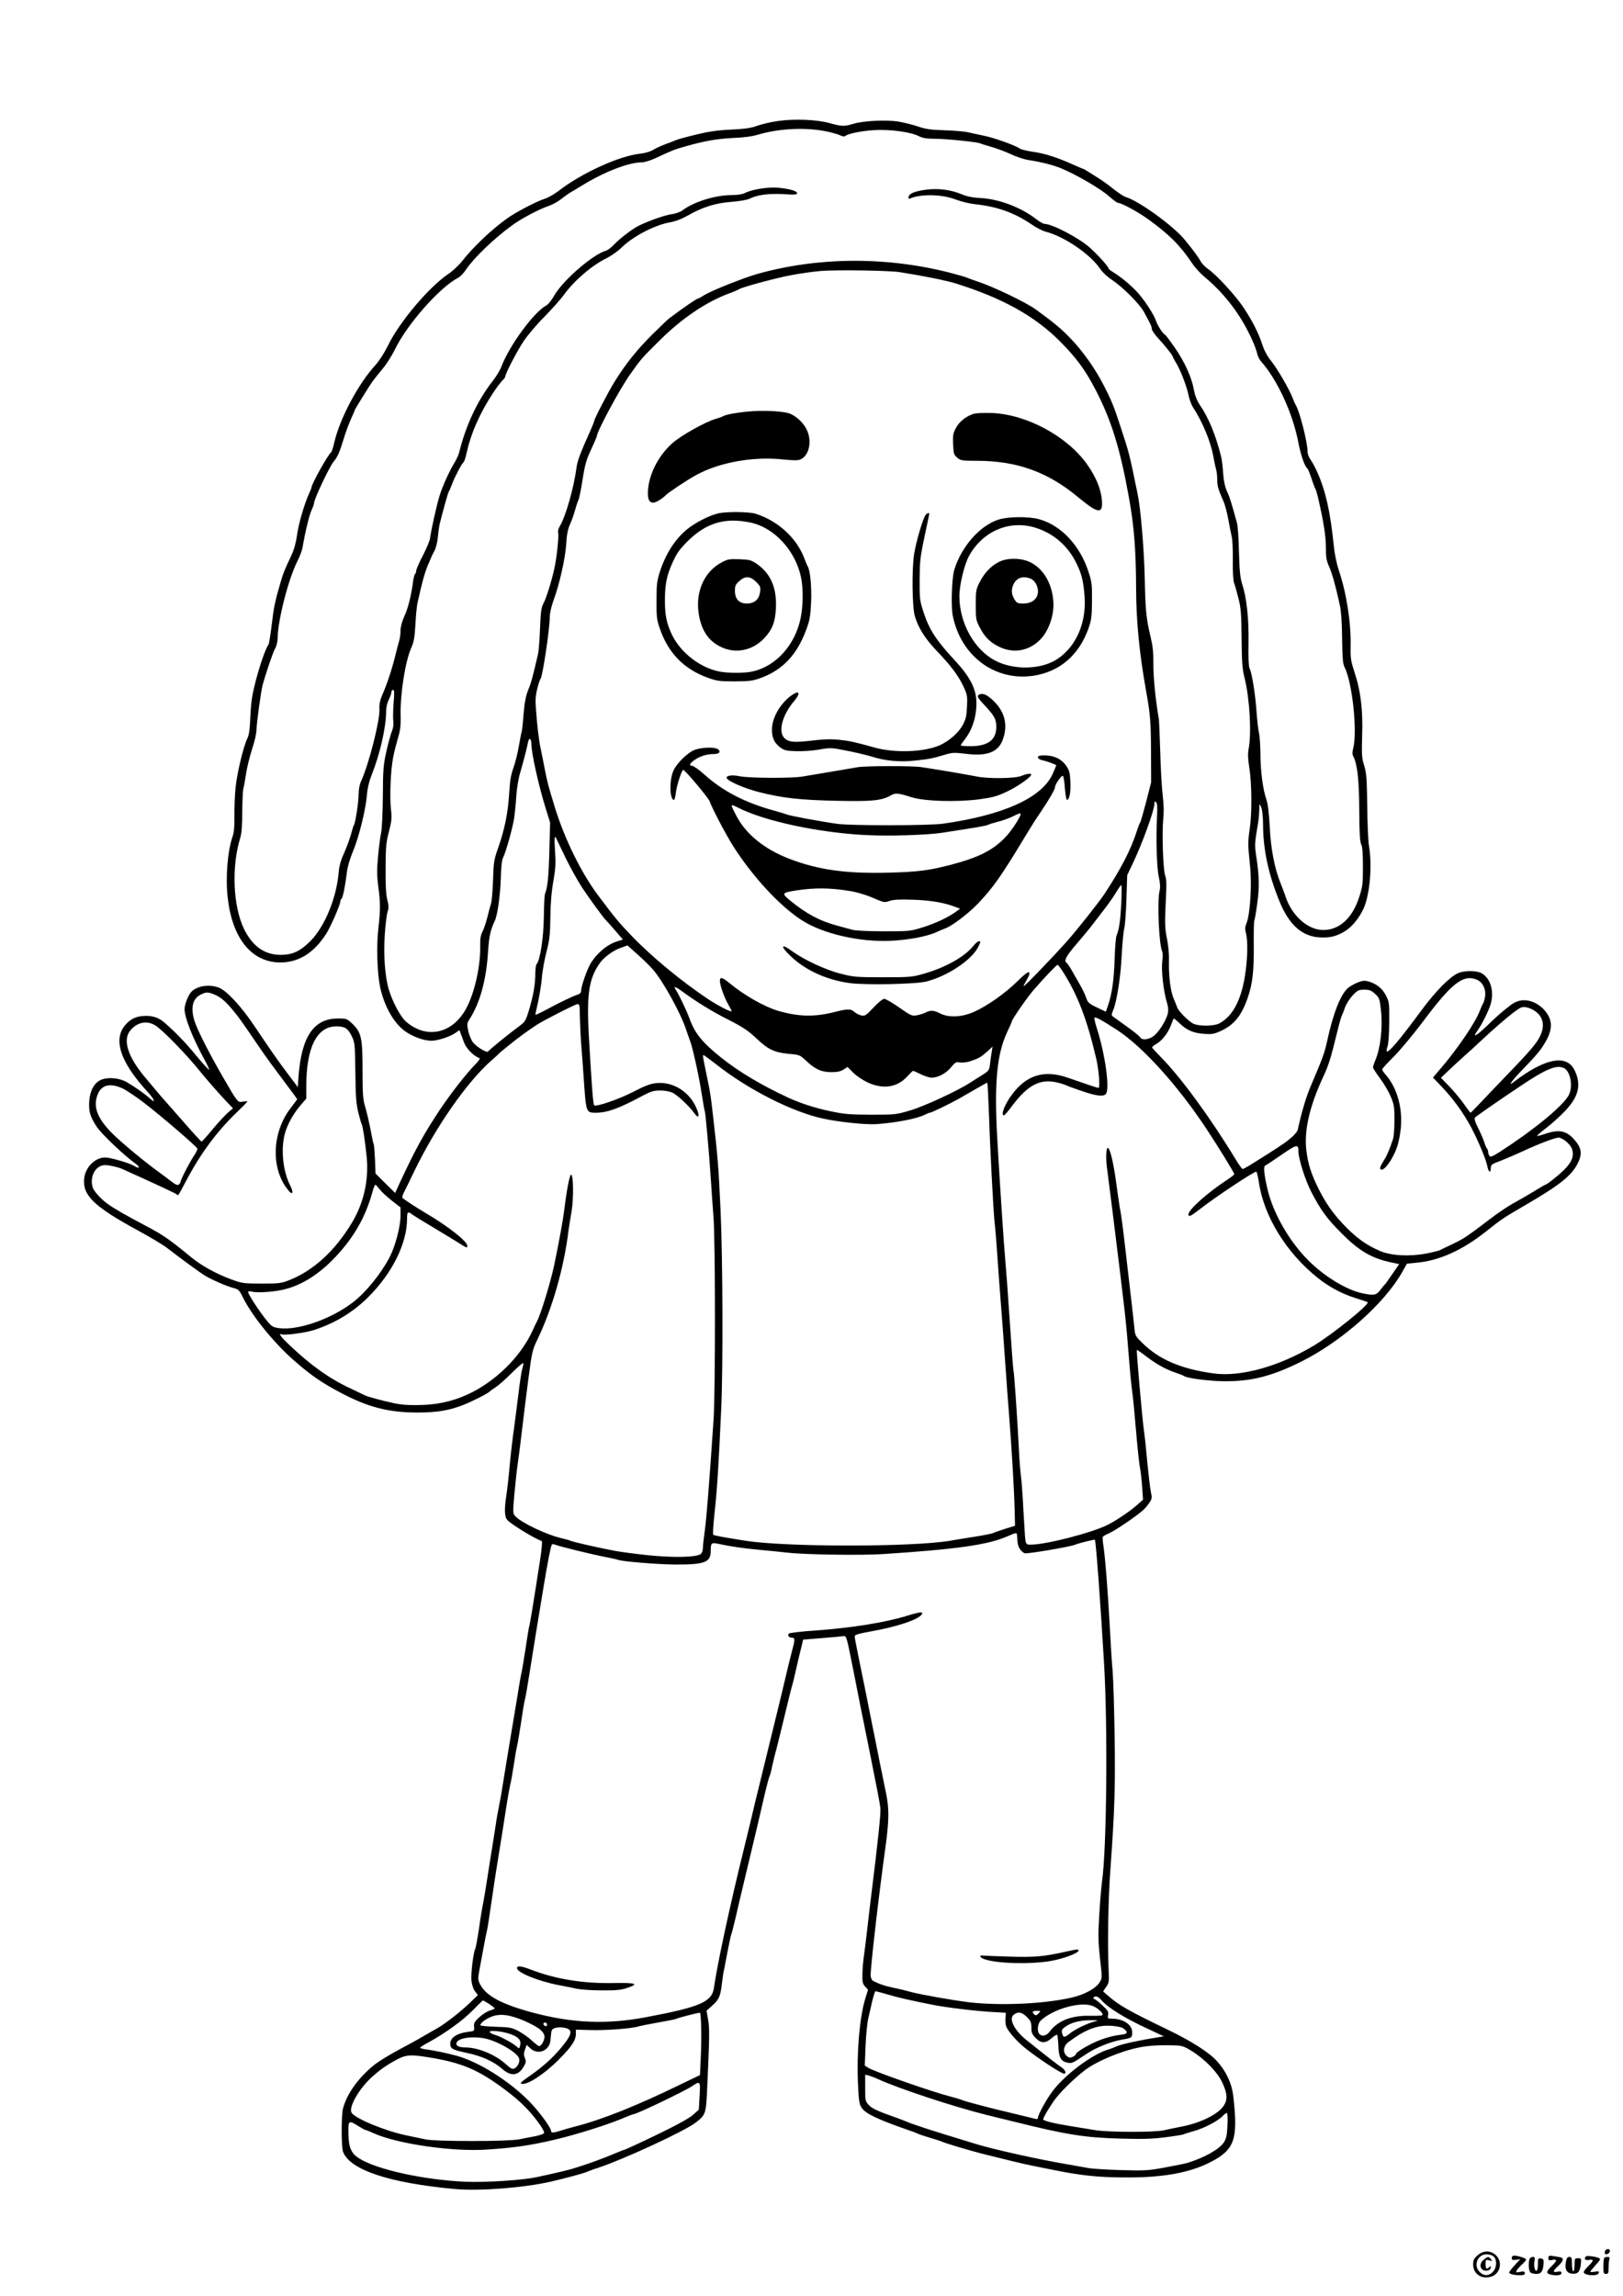 <?xml version="1.0" standalone="no"?>
<!DOCTYPE svg PUBLIC "-//W3C//DTD SVG 20010904//EN"
 "http://www.w3.org/TR/2001/REC-SVG-20010904/DTD/svg10.dtd">
<svg version="1.0" xmlns="http://www.w3.org/2000/svg"
 width="1240pt" height="1754pt" viewBox="0 0 1240 1754"
 preserveAspectRatio="xMidYMid meet">

<g transform="translate(0,1754) scale(0.1,-0.1)"
fill="#000000" stroke="none">
<path d="M5940 16615 c-52 -7 -122 -24 -155 -36 -46 -17 -93 -24 -200 -29
-105 -5 -173 -15 -270 -39 -71 -17 -139 -36 -150 -41 -11 -5 -47 -19 -80 -31
-33 -12 -76 -32 -95 -44 -21 -13 -61 -25 -100 -29 -162 -18 -446 -148 -625
-286 -33 -25 -80 -52 -105 -59 -56 -17 -218 -101 -285 -149 -121 -87 -255
-214 -344 -326 -25 -32 -73 -77 -106 -99 -148 -100 -374 -367 -461 -547 -27
-55 -67 -117 -95 -148 -133 -145 -273 -410 -315 -592 -8 -38 -20 -72 -25 -76
-21 -13 -149 -242 -149 -267 0 -4 -9 -26 -20 -50 -35 -77 -80 -231 -91 -317
-8 -57 -22 -108 -44 -155 -54 -114 -62 -136 -85 -215 -40 -137 -49 -184 -65
-320 -9 -74 -20 -139 -24 -145 -20 -24 -64 -149 -97 -275 -28 -109 -36 -161
-41 -270 -4 -99 -10 -144 -23 -170 -30 -61 -78 -261 -90 -374 -6 -59 -10 -158
-9 -220 1 -79 -3 -124 -14 -156 -39 -113 -55 -316 -37 -470 35 -306 179 -486
393 -492 144 -3 264 70 359 219 32 48 108 223 108 246 0 9 4 18 9 21 10 6 28
95 41 201 5 44 24 108 50 170 45 109 96 320 104 429 3 43 16 97 35 145 66 167
110 363 111 486 0 31 8 66 20 90 11 22 20 47 20 57 0 10 6 18 13 18 10 0 11
-22 4 -102 -4 -57 -5 -119 -2 -139 3 -23 -1 -52 -11 -75 -9 -22 -28 -91 -42
-154 -23 -103 -26 -138 -27 -345 -1 -127 -7 -250 -13 -275 -6 -25 -16 -104
-23 -175 -10 -107 -10 -150 1 -235 17 -129 17 -174 1 -320 -16 -137 -9 -344
13 -450 31 -143 101 -269 185 -333 57 -43 147 -77 206 -77 50 0 144 31 185 60
l30 21 9 -23 c5 -13 17 -45 27 -73 18 -46 74 -103 116 -117 8 -3 -2 -20 -30
-48 -68 -69 -183 -216 -270 -345 -124 -187 -187 -301 -307 -559 l-36 -79 -75
74 -75 75 -4 108 c-3 60 -7 112 -10 116 -3 4 -14 57 -25 116 -12 60 -30 138
-41 173 -16 54 -19 94 -19 270 0 251 -9 294 -76 359 -43 41 -46 42 -113 42
-183 0 -277 -138 -300 -439 l-6 -85 -72 96 c-78 103 -125 171 -261 373 -97
145 -207 264 -266 289 -80 33 -188 13 -224 -43 -22 -33 -42 -90 -42 -120 0
-63 62 -221 152 -385 21 -38 37 -73 36 -77 -2 -5 -47 45 -101 110 -84 102
-156 176 -242 251 -39 34 -84 50 -138 50 -67 0 -112 -18 -153 -62 -105 -111
-49 -288 165 -520 54 -59 64 -93 13 -46 -35 32 -115 88 -174 122 -55 32 -143
40 -195 18 -52 -22 -85 -81 -91 -161 -5 -81 5 -118 57 -198 35 -54 211 -221
298 -283 38 -27 27 -42 -12 -16 -27 18 -153 56 -206 63 -82 11 -166 -66 -176
-160 -13 -128 74 -213 412 -397 94 -51 194 -111 223 -134 109 -84 243 -182
284 -208 54 -33 170 -84 223 -97 36 -9 44 -17 69 -68 71 -145 242 -356 402
-494 123 -107 208 -165 349 -239 208 -110 365 -150 585 -150 149 0 244 16 352
59 70 28 185 86 198 101 3 3 24 18 48 34 24 16 79 65 123 109 44 44 82 77 86
74 3 -3 0 -21 -6 -39 -6 -18 -20 -109 -31 -203 -11 -93 -27 -213 -34 -265 -8
-52 -22 -171 -31 -265 -8 -93 -20 -199 -26 -235 -17 -109 -15 -167 7 -191 30
-33 203 -139 263 -161 5 -2 0 -66 -14 -153 -53 -342 -76 -481 -81 -495 -3 -8
-16 -87 -29 -176 -14 -88 -27 -167 -29 -175 -3 -8 -17 -84 -30 -169 -14 -85
-39 -236 -56 -335 -17 -99 -41 -250 -55 -335 -13 -85 -29 -173 -34 -195 -5
-22 -17 -87 -25 -145 -9 -58 -21 -132 -26 -165 -6 -33 -21 -132 -35 -220 -13
-88 -29 -180 -34 -205 -6 -25 -20 -110 -31 -190 -12 -79 -25 -151 -30 -160
-14 -28 -33 -186 -28 -239 3 -32 14 -64 27 -82 l22 -29 -63 -61 c-71 -68 -184
-156 -243 -190 -68 -39 -139 -79 -155 -89 -8 -5 -71 -39 -140 -76 -69 -37
-150 -86 -181 -110 -121 -93 -218 -224 -248 -339 -14 -52 -14 -295 0 -332 52
-139 355 -239 860 -285 183 -16 520 10 723 56 122 28 261 66 281 76 11 5 47
19 80 29 198 65 670 283 753 349 74 58 76 66 85 257 18 401 19 461 7 528 l-12
68 45 40 c49 43 62 71 72 164 4 32 9 68 11 80 3 11 16 80 30 154 14 74 28 139
31 144 3 6 19 67 35 136 16 69 39 171 53 226 96 400 140 586 169 715 15 63 31
122 35 131 5 8 14 42 20 75 7 32 21 91 32 129 10 39 39 156 64 260 25 105 50
206 56 225 6 19 21 82 34 140 13 58 30 130 38 160 l13 55 145 12 c79 6 153 13
164 15 22 3 23 -1 75 -262 30 -154 73 -372 122 -610 66 -330 79 -397 84 -440
5 -39 -17 -247 -71 -680 -8 -63 -21 -178 -30 -255 -9 -77 -20 -167 -25 -200
-5 -33 -10 -93 -11 -133 -1 -63 2 -77 21 -97 l22 -24 -21 -68 c-43 -139 -67
-415 -56 -647 6 -136 10 -160 29 -188 29 -43 120 -87 341 -164 39 -13 79 -28
90 -34 11 -5 52 -18 90 -30 39 -11 79 -24 90 -29 28 -13 205 -66 306 -92 183
-46 327 -81 394 -94 39 -8 117 -23 175 -35 190 -38 321 -52 515 -53 288 -3
496 33 655 113 194 97 221 175 182 512 -11 93 -54 186 -122 261 -61 69 -193
153 -379 243 -300 145 -371 185 -460 263 l-33 29 23 34 c22 31 24 40 19 133
-9 196 -3 543 14 770 32 443 38 626 32 1010 -3 209 -10 432 -15 495 -6 63 -15
210 -21 325 -14 267 -37 563 -50 639 -5 32 -7 63 -4 67 3 5 25 17 50 28 45 20
205 128 255 173 15 13 37 38 49 57 22 32 23 38 12 90 -6 31 -18 133 -27 226
-8 94 -20 204 -26 245 -12 84 -58 603 -53 608 1 2 31 -18 66 -45 78 -61 156
-104 228 -128 30 -10 60 -21 66 -26 21 -17 192 -39 304 -40 208 -2 363 37 584
146 314 155 644 447 781 691 l34 61 72 7 c176 16 351 95 535 241 117 93 130
102 299 200 261 152 351 223 399 318 36 71 30 117 -22 177 -61 72 -118 85
-223 50 -34 -12 -63 -19 -65 -17 -3 2 29 30 70 61 41 31 105 89 143 129 105
110 126 202 74 310 -53 110 -183 101 -376 -24 -27 -18 -63 -43 -79 -56 -63
-52 -34 -7 55 85 111 115 141 150 179 217 54 95 52 166 -7 235 -63 73 -156 99
-226 64 -18 -9 -34 -20 -37 -23 -3 -3 -23 -19 -45 -36 -22 -16 -82 -70 -132
-119 -88 -84 -118 -99 -73 -36 34 48 86 153 100 203 27 99 -4 198 -73 234 -41
21 -134 20 -180 -2 -63 -30 -168 -136 -271 -275 -178 -241 -260 -337 -271
-320 -3 4 0 21 6 37 7 16 12 93 13 183 1 148 0 157 -25 205 -27 54 -70 88
-130 107 -32 9 -46 8 -84 -6 -25 -10 -58 -29 -74 -41 -58 -49 -115 -193 -162
-410 -19 -88 -33 -126 -122 -335 -38 -88 -72 -203 -102 -340 -3 -14 -29 -45
-61 -70 -47 -39 -100 -73 -310 -204 -23 -14 -46 -26 -50 -26 -5 0 -29 34 -54
75 -185 306 -415 622 -568 777 -37 38 -68 72 -70 76 -1 4 13 17 32 27 45 26
90 84 112 143 10 26 19 49 21 51 2 3 20 -12 41 -32 57 -56 107 -78 188 -84 63
-5 79 -2 130 21 103 47 160 117 208 258 36 105 47 202 45 405 -1 94 1 175 4
180 3 4 13 61 22 127 18 125 16 219 -8 371 -12 78 -10 105 13 236 6 30 10 80
11 110 1 54 1 54 14 24 9 -19 14 -68 15 -133 0 -193 42 -384 127 -591 75 -182
177 -269 317 -272 71 -2 112 8 174 43 57 32 116 103 150 178 48 106 67 328 41
480 -6 36 -12 173 -13 305 -3 209 -6 248 -23 306 -19 59 -20 84 -16 230 7 195
-11 343 -60 489 -27 85 -30 106 -28 195 4 174 -31 402 -88 572 -19 56 -34 128
-41 198 -26 252 -60 407 -122 550 -17 39 -41 84 -54 102 -14 19 -24 45 -24 65
0 69 -63 315 -90 353 -4 6 -15 30 -24 55 -28 71 -114 219 -163 281 -29 35 -54
81 -68 125 -30 91 -74 178 -143 283 -61 92 -207 251 -273 297 -22 15 -47 41
-55 57 -16 30 -58 87 -122 165 -88 107 -351 298 -452 327 -14 4 -54 31 -90 59
-36 29 -83 63 -105 77 -106 68 -125 79 -129 79 -3 0 -37 15 -78 33 -117 53
-217 85 -303 97 -43 6 -89 17 -101 24 -40 27 -200 84 -280 100 -43 9 -100 21
-125 27 -25 5 -103 12 -175 14 -104 3 -143 9 -201 29 -39 13 -106 30 -148 37
-94 15 -268 7 -345 -17 -71 -21 -89 -20 -180 5 -99 28 -273 35 -400 16z m380
-80 c41 -9 87 -22 102 -30 14 -7 30 -9 35 -5 19 19 124 40 222 46 123 7 278
-14 341 -46 30 -15 59 -20 122 -20 84 0 332 -25 349 -36 5 -3 41 -14 80 -25
40 -11 106 -36 148 -55 42 -20 103 -41 136 -46 108 -17 189 -38 255 -65 111
-46 294 -152 359 -209 34 -30 67 -54 73 -54 26 0 151 -68 228 -123 162 -117
248 -203 338 -338 20 -31 64 -79 97 -106 158 -132 283 -299 368 -494 14 -31
28 -72 32 -90 4 -19 17 -45 29 -59 125 -140 244 -399 286 -622 19 -98 48 -182
70 -198 4 -3 17 -36 30 -75 12 -38 26 -74 30 -80 4 -5 15 -43 24 -83 41 -182
56 -280 56 -364 0 -75 4 -100 25 -147 24 -54 51 -153 82 -296 10 -45 16 -135
17 -255 2 -147 6 -191 18 -215 59 -113 100 -489 67 -620 -8 -32 -8 -48 1 -64
30 -58 44 -177 45 -411 1 -176 5 -241 15 -260 9 -17 13 -67 13 -170 0 -136 -2
-151 -31 -240 -53 -157 -150 -244 -272 -244 -119 0 -242 110 -290 261 -7 21
-23 63 -35 93 -46 112 -76 264 -84 434 -6 109 -14 177 -26 210 -26 74 -45 217
-45 346 -1 63 -5 135 -11 160 -6 25 -14 99 -19 165 -9 135 -36 298 -53 329 -7
14 -10 80 -8 196 3 188 -15 347 -49 450 -14 42 -20 97 -24 240 -2 102 -9 201
-14 220 -44 161 -56 200 -76 244 -17 35 -26 79 -31 141 -3 50 -10 106 -15 125
-40 162 -95 298 -162 395 -23 35 -38 72 -47 120 -17 94 -70 211 -147 322 -35
50 -67 93 -72 95 -16 6 -60 74 -71 110 -17 50 -98 173 -153 228 -52 53 -118
107 -170 139 -21 12 -38 26 -38 29 0 15 -86 110 -149 165 -86 74 -284 177
-342 177 -9 0 -38 17 -65 38 -114 88 -280 151 -419 159 -63 3 -107 12 -145 28
-85 36 -183 48 -275 36 -90 -13 -128 -29 -133 -55 -3 -15 0 -17 14 -11 87 35
242 31 349 -10 39 -15 104 -31 145 -35 169 -18 299 -65 425 -150 39 -27 90
-54 115 -60 145 -38 343 -174 418 -287 15 -23 56 -61 92 -84 79 -53 206 -180
239 -240 53 -97 61 -114 61 -132 0 -10 22 -42 48 -70 54 -58 112 -132 112
-141 0 -4 11 -23 23 -44 34 -53 83 -180 97 -248 6 -33 22 -75 34 -94 74 -113
136 -264 156 -375 7 -38 16 -83 21 -99 5 -16 9 -53 9 -81 0 -49 7 -72 50 -170
9 -22 25 -80 34 -130 9 -49 21 -111 27 -136 6 -26 9 -109 8 -185 -1 -80 3
-150 9 -166 6 -14 21 -66 33 -115 20 -77 23 -116 25 -308 2 -185 5 -233 23
-305 39 -157 54 -420 31 -539 -7 -39 -6 -76 5 -146 19 -117 21 -342 4 -460
-16 -109 -15 -127 1 -282 16 -142 2 -372 -25 -441 -13 -32 -14 -48 -6 -79 17
-60 13 -207 -9 -338 -31 -183 -95 -299 -193 -352 -43 -23 -160 -24 -203 -1
-38 21 -112 96 -120 123 -4 11 -15 39 -25 62 -25 56 -40 168 -38 283 2 60 -4
126 -15 179 -14 68 -17 111 -12 225 10 214 10 218 -3 261 -15 55 -24 322 -14
423 6 58 5 114 -3 180 -7 54 -16 201 -19 327 -4 127 -9 244 -11 260 -27 159
-43 329 -42 425 1 85 -5 137 -20 200 -35 145 -41 207 -46 455 -5 221 -31 533
-55 645 -65 315 -61 300 -133 520 -48 148 -68 196 -127 310 -67 129 -157 256
-251 354 -74 77 -121 116 -266 222 -74 54 -331 177 -449 215 -33 11 -69 24
-80 29 -11 5 -74 23 -140 40 -483 121 -998 117 -1460 -13 -108 -31 -349 -127
-405 -162 -22 -14 -42 -25 -45 -25 -11 0 -90 -54 -220 -150 -11 -8 -70 -64
-131 -125 -118 -117 -204 -225 -286 -357 -50 -80 -158 -288 -158 -304 0 -4
-13 -37 -29 -73 -77 -171 -99 -230 -106 -281 -21 -158 -82 -372 -127 -448 -11
-18 -17 -40 -14 -49 8 -20 -10 -195 -29 -278 -21 -97 -64 -232 -84 -267 -15
-27 -20 -63 -25 -188 -3 -85 -10 -173 -15 -195 -41 -178 -52 -219 -75 -274
-19 -48 -28 -95 -36 -188 -5 -69 -12 -128 -14 -132 -2 -3 -12 -51 -21 -106 -9
-55 -28 -131 -42 -170 -20 -54 -27 -100 -33 -200 -9 -146 -35 -274 -85 -415
-31 -88 -34 -106 -38 -245 -3 -82 -10 -163 -16 -180 -5 -16 -18 -61 -27 -100
-9 -38 -26 -88 -37 -110 -15 -29 -19 -57 -18 -107 4 -156 -44 -369 -110 -487
-106 -189 -301 -230 -457 -95 -42 37 -102 149 -131 244 -30 101 -42 264 -31
423 5 76 15 153 21 172 10 27 10 45 -2 92 -10 41 -14 113 -13 243 1 161 4 197
26 279 21 82 23 105 15 170 -11 95 -2 303 17 396 7 39 24 104 36 145 18 60 23
95 21 175 -4 166 36 415 81 516 20 44 26 77 32 179 3 69 11 143 16 165 37 166
52 219 78 285 17 42 39 91 50 110 12 20 23 65 27 105 4 39 10 86 15 105 28
113 63 236 69 245 4 5 16 33 26 60 20 54 74 156 88 166 5 3 16 42 26 85 31
138 99 291 196 439 29 44 63 89 74 99 12 11 21 23 21 28 0 22 85 186 137 266
32 49 103 133 163 193 58 59 125 134 149 168 80 109 212 223 326 279 36 18 85
53 109 76 87 88 255 176 372 197 46 8 92 26 138 52 112 64 211 96 334 105 64
5 121 15 141 25 58 29 146 40 257 34 83 -6 104 -4 104 7 0 17 -58 34 -145 42
-76 7 -201 -13 -255 -41 -17 -9 -55 -15 -94 -15 -130 0 -292 -50 -382 -117
-18 -13 -52 -25 -80 -29 -57 -6 -221 -67 -277 -101 -59 -37 -125 -89 -166
-132 -20 -21 -48 -42 -61 -46 -104 -30 -334 -231 -398 -347 -18 -32 -44 -64
-59 -72 -93 -49 -281 -305 -342 -466 -10 -27 -39 -75 -64 -107 -118 -150 -207
-340 -258 -546 -5 -21 -21 -56 -35 -79 -39 -62 -93 -181 -116 -256 -22 -72
-65 -265 -72 -322 -2 -20 -27 -79 -55 -133 -28 -53 -51 -106 -51 -117 0 -10
-4 -21 -9 -24 -4 -3 -11 -29 -15 -58 -14 -107 -38 -204 -67 -266 -18 -41 -29
-81 -29 -110 0 -25 -4 -59 -10 -76 -5 -17 -18 -67 -29 -111 -25 -103 -65 -224
-99 -300 -19 -45 -25 -73 -23 -113 4 -87 -80 -417 -140 -549 -12 -26 -19 -64
-19 -100 0 -58 -24 -215 -35 -233 -4 -6 -15 -41 -25 -79 -11 -38 -35 -102 -53
-142 -24 -53 -36 -96 -40 -149 -18 -196 -108 -412 -217 -520 -77 -77 -136
-104 -225 -104 -124 0 -217 66 -282 201 -83 173 -95 476 -27 694 10 32 15 95
15 199 1 84 4 164 9 179 4 14 13 64 20 111 7 47 28 131 46 188 20 59 34 122
34 151 0 44 34 290 46 336 25 92 80 254 95 279 11 18 19 51 20 76 1 142 82
456 152 595 17 33 34 78 38 100 22 128 52 249 69 287 11 23 20 49 20 57 0 29
120 282 150 316 28 32 46 74 75 170 15 50 40 118 56 153 16 35 29 65 29 68 0
6 110 184 139 224 14 19 48 62 76 95 28 33 69 98 92 145 93 193 345 478 485
549 15 8 43 37 61 65 61 90 212 234 350 335 71 52 204 122 277 147 30 10 75
35 100 55 25 20 59 44 75 53 17 9 53 31 80 48 171 105 356 177 458 178 22 0
68 14 110 34 118 55 139 64 217 86 146 42 247 60 370 66 80 3 148 12 190 25
164 49 371 58 530 24z m555 -1074 c183 -29 352 -63 426 -86 356 -111 604 -248
799 -444 124 -125 193 -219 270 -368 121 -232 189 -453 256 -828 40 -224 53
-401 54 -695 1 -246 25 -491 75 -770 33 -182 38 -243 39 -470 l1 -235 -38
-150 c-22 -82 -42 -154 -47 -160 -4 -5 -15 -35 -25 -65 -45 -141 -121 -288
-249 -482 -37 -56 -197 -258 -271 -343 -100 -115 -345 -369 -345 -359 0 4 12
27 26 52 17 29 23 47 16 54 -7 7 -36 -15 -87 -66 -95 -94 -235 -192 -335 -236
-94 -41 -191 -45 -258 -11 -49 25 -73 26 -111 6 -16 -8 -47 -17 -68 -21 -37
-6 -46 -1 -133 60 -52 36 -103 66 -114 66 -12 0 -45 -27 -82 -66 -57 -61 -65
-66 -93 -61 -17 4 -41 16 -53 27 -27 25 -52 25 -153 -1 -155 -39 -274 -36
-435 11 -102 31 -257 119 -365 209 -57 47 -75 51 -75 18 0 -33 34 -128 64
-180 14 -24 26 -47 26 -50 0 -13 -98 37 -180 91 -205 137 -434 326 -585 484
-98 102 -122 131 -255 308 -129 172 -255 428 -330 670 -54 178 -58 192 -79
300 -11 58 -25 128 -31 155 -14 68 -27 181 -35 295 -6 74 -3 109 10 160 9 36
20 70 25 75 16 19 70 382 70 467 0 32 11 82 29 132 46 124 90 321 97 431 4 73
13 114 29 150 13 28 30 77 39 110 9 33 21 67 26 77 5 9 19 78 31 155 18 115
29 153 66 231 23 51 43 96 43 100 0 35 175 361 254 472 86 121 87 122 221 255
175 174 361 300 542 366 32 12 63 25 68 29 19 15 291 89 405 109 63 12 162 26
220 31 123 10 518 4 605 -9z m-2815 -3605 c0 -70 56 -322 112 -500 l31 -99 -6
-221 c-5 -197 -14 -278 -34 -326 -3 -8 -7 -87 -8 -175 -2 -160 -29 -333 -55
-359 -5 -5 -10 -37 -10 -70 0 -85 -16 -175 -48 -280 -26 -86 -29 -91 -82 -130
-71 -52 -223 -176 -231 -188 -9 -13 -92 37 -117 72 -13 17 -28 56 -35 86 -10
48 -9 58 6 82 84 127 133 306 146 527 7 109 19 164 51 230 21 43 42 197 46
322 2 87 8 142 17 160 23 46 75 233 86 308 5 39 13 115 16 170 4 57 17 133 30
175 21 72 48 174 60 233 7 37 25 25 25 -17z m4780 -549 c-9 -167 -3 -389 13
-463 11 -50 13 -83 6 -110 -19 -82 -4 -416 21 -464 4 -8 4 -41 0 -73 -9 -65 9
-229 35 -314 12 -41 13 -62 6 -90 -16 -57 -73 -145 -111 -170 -38 -26 -85 -30
-98 -8 -4 9 -48 44 -98 80 -49 35 -97 70 -107 77 -17 12 -17 16 -3 49 29 68
59 262 66 424 5 88 13 178 19 200 6 22 14 123 17 225 l6 185 43 90 c72 151
165 407 165 455 0 19 2 22 13 11 8 -8 11 -38 7 -104z m-4514 -330 c35 -70 89
-167 120 -215 54 -82 170 -241 184 -252 4 -3 34 -37 68 -76 l61 -71 -41 -13
c-77 -23 -158 -90 -207 -172 -26 -44 -71 -173 -71 -204 0 -15 -8 -25 -22 -30
-37 -11 -139 -60 -237 -113 -50 -27 -91 -46 -91 -42 0 4 10 50 22 102 11 52
24 132 28 179 3 47 19 135 34 195 25 94 29 133 31 270 1 107 9 198 23 275 16
93 19 135 13 220 -8 110 -4 140 12 99 6 -13 39 -82 73 -152z m4241 -334 c-7
-133 -17 -206 -36 -248 -6 -11 -12 -92 -15 -180 -5 -159 -20 -267 -51 -357
l-16 -46 -47 22 c-82 38 -90 45 -103 83 -6 21 -30 70 -52 108 -22 39 -51 89
-64 112 -14 24 -29 45 -34 48 -23 15 -3 53 75 143 46 53 101 120 122 148 21
28 66 86 100 130 33 43 72 100 87 127 16 26 31 47 34 47 3 0 3 -62 0 -137z
m-3581 -506 c77 -86 219 -343 258 -468 10 -30 22 -63 26 -74 18 -39 70 -272
90 -404 12 -74 22 -137 25 -140 5 -9 33 -321 45 -506 5 -82 15 -217 21 -300
15 -186 15 -1324 1 -1545 -31 -464 -54 -757 -67 -850 -8 -58 -15 -119 -15
-136 0 -18 -7 -37 -15 -44 -31 -26 -207 -30 -404 -10 -102 11 -217 26 -256 34
-132 25 -319 68 -335 76 -8 4 -40 13 -70 20 -116 27 -309 119 -354 169 -18 20
-18 28 -7 158 7 76 18 183 26 238 8 55 24 179 35 275 11 96 33 270 48 385 26
198 30 215 69 295 114 237 203 551 237 834 4 26 13 88 22 136 17 99 16 281 -2
287 -11 4 -34 -112 -54 -277 -10 -76 -37 -228 -75 -410 -27 -130 -104 -383
-134 -437 -6 -10 -19 -38 -30 -63 -91 -203 -288 -397 -503 -494 -116 -53 -241
-79 -378 -79 -107 -1 -143 4 -252 31 -70 17 -135 36 -145 41 -10 5 -62 30
-115 55 -156 72 -301 174 -465 330 -68 64 -90 95 -60 83 25 -9 186 13 249 34
162 54 294 135 409 248 186 185 299 413 299 601 0 55 5 59 41 32 13 -10 80
-51 149 -92 69 -41 155 -94 193 -117 75 -48 77 -49 77 -29 0 34 -149 151 -320
251 -79 47 -170 107 -176 116 -2 4 2 20 10 36 8 15 45 91 82 168 163 337 400
677 586 842 29 25 55 49 58 53 3 4 41 36 85 71 71 57 113 88 205 150 52 34
297 159 313 159 15 0 17 -13 17 -87 1 -49 5 -144 10 -213 6 -69 16 -210 23
-314 15 -211 17 -216 88 -216 88 0 177 32 359 130 63 33 84 40 133 40 35 0 74
-7 95 -17 38 -18 131 -105 168 -158 29 -41 41 -25 20 28 -51 134 -182 218
-315 203 -41 -4 -88 -22 -172 -66 -115 -59 -286 -117 -300 -103 -8 8 -20 177
-41 545 -16 305 2 424 84 540 31 45 103 98 159 117 l53 19 74 -66 c41 -36 94
-88 118 -115z m3131 -14 c115 -178 188 -369 258 -668 20 -83 31 -225 18 -225
-10 0 -72 21 -233 77 -181 64 -319 22 -431 -132 -54 -73 -85 -155 -59 -155 5
0 34 33 63 73 123 163 218 211 352 176 22 -5 49 -14 60 -19 11 -6 66 -26 123
-45 107 -37 160 -43 180 -23 34 34 -4 307 -70 510 -12 37 -19 70 -16 74 9 8
57 -19 173 -94 199 -130 467 -428 687 -762 93 -141 208 -329 208 -339 0 -4
-22 -22 -48 -39 -151 -98 -302 -232 -302 -268 0 -23 15 -16 88 40 113 89 410
286 430 286 4 0 13 -36 20 -80 37 -259 209 -539 448 -730 87 -70 186 -123 289
-155 50 -16 92 -30 94 -32 19 -14 -271 -248 -410 -331 -268 -161 -562 -242
-769 -213 -246 34 -412 105 -540 230 -57 56 -58 58 -64 126 -4 39 -16 147 -27
240 -11 94 -31 265 -44 380 -13 116 -29 233 -34 260 -6 28 -20 120 -31 205
-21 161 -48 275 -65 281 -15 6 -18 -85 -5 -171 5 -41 23 -183 40 -315 103
-830 101 -816 125 -1115 8 -107 20 -224 25 -260 6 -36 19 -173 30 -305 11
-132 25 -258 30 -280 5 -22 12 -85 16 -140 l7 -101 -49 -43 c-52 -46 -159
-118 -221 -149 -120 -60 -466 -150 -585 -151 -45 -1 -44 -2 -52 149 -4 58 -9
150 -12 205 -3 55 -9 132 -14 170 -5 39 -12 126 -15 195 -11 225 -37 604 -42
613 -2 4 -15 171 -28 370 -13 199 -29 414 -35 477 -10 107 -41 575 -60 910
-25 431 -5 654 74 824 20 42 36 79 36 82 0 15 118 186 169 244 77 89 173 190
181 190 4 0 20 -21 37 -47z m3167 -67 c44 -18 71 -74 62 -129 -4 -23 -10 -46
-15 -52 -4 -5 -15 -31 -25 -56 -32 -88 -173 -295 -304 -447 l-54 -63 64 -67
c89 -93 167 -200 227 -312 57 -108 116 -250 126 -304 8 -42 25 -48 25 -8 0 25
7 30 78 56 42 17 124 52 182 79 105 49 232 97 257 97 31 0 91 -50 103 -86 18
-55 0 -101 -62 -162 -47 -46 -131 -112 -142 -112 -2 0 -44 -24 -92 -54 -49
-29 -119 -70 -156 -90 -37 -20 -113 -71 -169 -114 -187 -142 -204 -153 -289
-194 -47 -22 -92 -44 -102 -49 -9 -4 -56 -16 -105 -25 -129 -24 -269 -16 -354
22 -96 42 -166 91 -249 174 -92 92 -154 176 -214 295 -58 116 -82 191 -95 296
-19 150 24 340 129 564 41 88 57 140 106 340 13 55 28 109 33 120 5 11 18 42
27 70 10 27 37 68 59 92 37 39 46 43 88 43 39 0 53 -5 83 -32 33 -31 35 -37
45 -128 14 -131 -4 -287 -43 -378 -10 -24 -18 -49 -18 -55 0 -7 24 -45 54 -85
30 -40 67 -103 82 -140 25 -59 28 -80 28 -177 0 -60 -5 -126 -11 -145 -28 -86
-47 -128 -75 -173 -21 -33 -28 -51 -21 -58 15 -15 48 16 84 77 42 73 57 124
70 224 19 156 -25 318 -112 418 -16 18 -29 37 -29 43 0 5 39 49 88 97 48 48
148 168 222 266 222 298 310 366 414 322z m-6072 -89 c98 -73 230 -155 356
-218 108 -55 147 -81 209 -139 91 -87 138 -109 249 -120 82 -7 85 -8 133 -53
70 -66 118 -87 193 -87 46 0 71 6 93 20 l30 20 45 -45 c25 -25 75 -58 112 -75
118 -53 225 -36 301 49 20 22 40 41 43 41 4 0 31 -12 61 -27 30 -14 67 -26 82
-25 50 1 109 33 146 78 33 40 40 44 70 38 19 -3 51 1 80 10 64 22 80 31 128
74 l40 37 -6 -40 c-4 -22 -10 -63 -13 -92 -6 -49 -9 -53 -58 -84 -28 -17 -71
-45 -95 -60 -96 -62 -350 -180 -456 -211 -108 -32 -114 -33 -300 -33 -169 1
-204 4 -317 28 -114 24 -223 60 -313 101 -207 96 -377 197 -515 307 -145 116
-202 186 -244 304 -19 53 -82 184 -102 213 -23 32 -3 27 48 -11z m-3569 -26
c47 -20 88 -57 148 -132 36 -43 59 -76 194 -274 37 -55 107 -151 154 -213 47
-63 96 -128 109 -146 l23 -33 -54 -72 c-142 -189 -148 -464 -13 -625 34 -41
41 -16 11 43 -53 106 -70 269 -40 386 19 73 63 153 121 222 l44 51 0 94 c0
297 81 458 230 458 64 0 87 -15 116 -72 25 -52 26 -58 29 -278 2 -185 6 -239
22 -306 11 -45 23 -86 26 -91 8 -12 24 -113 37 -236 21 -183 -19 -365 -113
-520 -129 -213 -292 -362 -473 -434 -64 -26 -80 -28 -214 -28 -137 0 -150 2
-230 31 -117 43 -230 105 -309 170 -168 138 -213 169 -341 237 -161 85 -238
129 -295 169 -49 34 -106 96 -116 125 -27 84 21 173 94 173 34 0 98 -15 132
-30 210 -94 403 -184 413 -192 15 -13 7 -24 77 107 109 206 233 373 384 518
44 42 81 80 81 83 0 2 -15 2 -34 -1 -40 -8 -38 -11 -157 195 -105 182 -195
360 -214 424 -29 97 -14 165 44 196 46 24 59 24 114 1z m10083 -123 c63 -43
79 -109 43 -187 -25 -57 -79 -120 -259 -306 -80 -83 -173 -181 -208 -218 -35
-37 -65 -67 -67 -67 -2 0 -25 30 -51 68 -26 37 -76 97 -111 133 l-64 66 63 60
c35 33 90 84 123 113 33 29 80 72 105 96 107 100 209 189 265 231 51 38 64 44
94 39 18 -3 49 -15 67 -28z m-10538 -112 c59 -38 236 -220 342 -352 41 -51
158 -185 202 -230 l48 -50 -35 -30 c-20 -16 -72 -73 -117 -126 -44 -54 -84
-98 -88 -98 -4 0 -62 63 -129 140 -67 77 -132 151 -144 164 -22 23 -45 51
-164 193 -128 154 -167 281 -107 352 53 64 128 78 192 37z m4281 -294 c246
-195 586 -367 821 -417 127 -27 324 -47 405 -42 149 10 313 42 371 72 16 8 33
15 37 15 14 0 155 69 228 110 38 22 100 58 139 80 38 22 71 40 73 40 2 0 7
-89 11 -197 10 -304 35 -778 45 -873 6 -47 15 -161 21 -255 6 -93 18 -246 25
-340 8 -93 23 -300 34 -460 11 -159 25 -348 31 -420 20 -254 39 -582 42 -710
l3 -130 -75 -23 c-41 -13 -82 -27 -91 -32 -9 -5 -74 -18 -145 -29 -71 -11
-156 -25 -189 -31 -291 -48 -1244 -48 -1555 0 -182 29 -244 40 -251 47 -4 5 1
82 11 173 18 159 31 359 50 785 15 319 12 1159 -5 1524 -16 340 -21 400 -55
696 -20 181 -23 199 -60 375 -22 108 -22 110 -14 110 3 0 45 -31 93 -68z
m6482 -32 c51 -28 69 -150 31 -212 -54 -88 -273 -266 -525 -428 -56 -35 -70
-41 -78 -29 -5 8 -9 21 -9 30 0 8 -4 19 -9 25 -5 5 -14 27 -21 49 -7 22 -28
71 -47 109 -25 50 -31 72 -23 80 12 12 167 120 345 239 198 133 280 167 336
137z m-11013 -155 c29 -14 101 -62 160 -107 139 -107 406 -337 410 -352 1 -7
-9 -30 -24 -51 -33 -49 -104 -186 -104 -201 0 -6 -6 -16 -13 -22 -9 -8 -23 -3
-55 21 -23 18 -63 48 -89 67 -117 84 -294 231 -364 301 -120 120 -152 211
-109 307 30 67 96 80 188 37z m8982 -479 c0 -57 53 -223 99 -312 75 -143 118
-202 231 -315 134 -135 230 -191 382 -223 l58 -12 -51 -74 c-28 -41 -53 -77
-57 -80 -4 -3 -20 -22 -35 -42 -31 -42 -49 -46 -139 -27 -121 26 -291 129
-414 253 -142 142 -263 352 -308 533 -28 116 -35 185 -19 190 6 2 62 39 124
82 118 81 129 83 129 27z m-7020 -290 c13 -18 55 -57 92 -86 l68 -53 0 -64 c0
-82 -40 -233 -83 -316 -67 -128 -183 -271 -283 -347 -164 -126 -415 -213 -558
-196 -50 7 -59 12 -94 54 -58 69 -152 214 -146 224 3 5 15 6 26 2 34 -10 143
-5 225 11 139 28 269 105 395 232 154 157 248 317 303 516 8 31 19 57 23 57 4
0 18 -16 32 -34z m4871 -2653 c3 -57 7 -73 22 -97 9 -13 25 -27 36 -31 20 -6
346 49 384 65 29 12 148 42 152 38 8 -8 43 -479 71 -958 28 -495 19 -1406 -16
-1650 -5 -36 -15 -149 -21 -251 -10 -161 -9 -206 5 -337 17 -146 17 -153 -1
-182 -28 -48 -118 -98 -220 -120 -211 -48 -542 -62 -778 -35 -130 16 -378 60
-450 80 -27 8 -84 22 -125 30 -67 14 -115 30 -160 54 -8 4 -16 21 -18 37 -4
43 60 601 113 984 28 202 29 294 5 410 -12 58 -35 173 -52 255 -16 83 -40 202
-53 265 -13 63 -37 183 -53 265 -17 83 -42 206 -56 275 -14 69 -26 132 -26
140 0 12 28 21 118 37 198 35 358 87 391 127 23 27 -7 25 -104 -5 -167 -52
-420 -93 -704 -114 -106 -7 -198 -18 -203 -23 -14 -14 -1 -32 23 -32 24 0 24
-15 -2 -110 -11 -41 -33 -131 -49 -200 -16 -69 -43 -181 -60 -250 -17 -69 -44
-179 -60 -245 -16 -66 -43 -176 -60 -245 -17 -69 -42 -170 -55 -225 -23 -100
-40 -168 -77 -320 -110 -444 -207 -895 -233 -1077 -15 -110 -101 -148 -520
-227 -300 -57 -566 -46 -875 38 -228 62 -347 126 -391 212 -19 37 -19 43 -5
117 8 42 22 118 31 167 9 50 20 106 25 125 5 19 20 116 34 215 14 99 39 263
56 365 17 102 41 255 54 340 13 86 29 174 34 195 6 22 18 90 27 150 9 61 20
126 25 145 5 19 18 98 30 175 11 77 24 158 30 180 6 22 22 114 36 205 26 165
60 378 109 670 28 170 53 299 61 311 2 5 15 4 27 -1 31 -13 285 -75 385 -94
46 -9 87 -18 91 -20 20 -13 304 -36 440 -37 225 -1 271 17 271 102 0 62 5 67
53 57 102 -22 202 -36 322 -47 72 -7 166 -16 210 -21 132 -16 569 -22 735 -11
563 37 796 70 946 135 74 32 74 32 75 -1z m-986 -3499 c84 -25 160 -42 345
-79 103 -20 323 -47 450 -54 l105 -6 -3 -40 c-2 -22 1 -52 6 -65 15 -39 81
-114 147 -167 101 -80 273 -193 295 -193 20 0 9 28 -17 46 -25 16 -130 97
-271 211 -90 71 -136 161 -99 191 33 28 62 24 100 -13 32 -31 37 -42 37 -83 0
-38 5 -52 32 -79 41 -43 76 -43 123 -2 20 18 39 29 42 25 3 -3 7 -40 9 -81 3
-91 19 -121 69 -131 37 -7 35 -7 151 70 69 46 185 92 267 106 73 12 77 14 77
56 0 59 -68 104 -157 104 -30 0 -32 2 -27 28 5 24 -2 35 -45 75 -27 26 -55 47
-61 47 -6 0 -8 5 -5 10 11 19 36 10 62 -21 46 -54 178 -136 347 -214 l128 -60
-48 -8 c-129 -20 -273 -51 -309 -67 -22 -10 -51 -21 -65 -25 -122 -35 -327
-187 -426 -316 -47 -61 -114 -183 -114 -207 0 -8 -7 -11 -17 -8 -10 2 -76 19
-148 36 -71 17 -146 35 -165 40 -19 5 -80 20 -135 35 -55 14 -109 30 -120 35
-11 5 -49 16 -83 25 -138 35 -584 191 -629 220 l-26 17 6 150 c3 82 13 177 21
211 8 34 22 95 31 135 10 39 20 72 24 72 4 0 47 -12 96 -26z m-3049 -71 c24
-16 43 -31 44 -34 0 -3 -17 -11 -37 -17 -21 -6 -57 -29 -81 -51 -37 -34 -43
-45 -40 -73 3 -33 3 -33 -48 -39 -82 -10 -134 -45 -134 -89 0 -39 15 -48 124
-71 116 -24 208 -66 272 -122 71 -63 129 -54 171 27 12 22 12 34 3 56 -9 22
-9 36 1 64 l13 36 27 -26 c37 -35 92 -36 127 0 20 20 27 38 30 85 4 54 7 61
31 69 34 12 97 4 112 -14 18 -22 3 -55 -62 -134 -68 -82 -145 -151 -254 -226
-58 -41 -66 -50 -47 -52 46 -7 172 76 280 184 102 103 132 148 132 202 l0 28
108 -3 c113 -4 316 11 367 27 17 5 86 19 155 31 69 12 130 24 135 27 12 8 179
51 183 47 9 -8 13 -185 7 -318 l-7 -158 -152 -73 c-334 -163 -604 -270 -806
-321 -36 -9 -84 -23 -108 -31 -53 -17 -72 -18 -72 -1 0 25 -96 154 -169 228
-155 156 -380 297 -550 345 -70 19 -171 41 -233 49 -27 3 -48 9 -48 13 0 4 28
22 62 40 125 68 262 166 337 243 42 42 78 78 80 78 2 1 23 -11 47 -26z m4615
-17 c41 -17 85 -61 70 -70 -5 -4 -49 -5 -98 -4 -139 3 -243 -39 -304 -122 -24
-31 -56 -39 -77 -18 -21 21 -15 82 11 105 96 89 308 147 398 109z m-416 -56
c-14 -15 -21 -17 -32 -9 -22 19 -15 29 19 29 30 0 31 0 13 -20z m-4020 -24
c70 -19 174 -68 213 -100 21 -19 32 -37 32 -55 0 -28 -25 -71 -41 -71 -5 0
-31 20 -57 44 -26 24 -72 56 -102 72 -50 26 -66 29 -172 32 -65 2 -118 7 -118
12 0 15 33 42 75 61 48 22 102 24 170 5z m4455 -36 c-52 -11 -150 -57 -192
-90 -46 -37 -54 -37 -63 -2 -6 22 -2 31 20 47 45 35 115 53 195 53 58 0 67 -2
40 -8z m-4190 -26 c0 -17 -22 -14 -28 4 -2 7 3 12 12 12 9 0 16 -7 16 -16z
m4395 -24 c16 -9 31 -23 33 -32 2 -13 -9 -17 -60 -23 -35 -4 -97 -20 -138 -36
-80 -30 -190 -94 -190 -110 0 -5 -11 -15 -25 -21 -21 -9 -28 -8 -45 7 -32 29
-26 76 13 106 123 92 214 129 312 125 39 -1 83 -8 100 -16z m-4662 -53 c54
-22 70 -45 61 -82 -6 -26 -7 -26 -28 -7 -30 27 -128 79 -167 89 -18 5 -34 14
-37 21 -6 18 113 4 171 -21z m-214 -27 c98 -18 255 -109 267 -154 7 -28 -9
-61 -35 -76 -16 -8 -28 -2 -68 34 -80 72 -212 126 -306 126 -54 0 -80 15 -67
40 18 33 118 47 209 30z m5401 -94 c103 -63 202 -164 240 -247 37 -81 40 -125
11 -172 -41 -66 -178 -134 -326 -162 -44 -9 -105 -21 -135 -28 -71 -16 -420
-15 -520 1 -41 7 -130 21 -196 32 -124 20 -204 40 -204 51 0 14 56 107 96 160
55 71 183 191 252 236 120 76 302 144 438 162 38 5 116 9 174 8 103 -2 106 -3
170 -41z m-5769 -61 c143 -26 244 -60 346 -117 100 -55 255 -170 329 -246 76
-75 157 -187 151 -206 -2 -6 -33 -17 -68 -24 -35 -6 -91 -18 -124 -24 -82 -17
-639 -17 -715 0 -30 6 -97 21 -148 31 -161 34 -389 128 -416 173 -24 40 55
180 152 269 65 59 116 95 197 138 75 39 111 39 296 6z m3373 -155 c164 -75
586 -214 836 -276 52 -13 151 -37 220 -54 386 -96 531 -119 795 -126 175 -5
246 -3 349 10 71 9 133 19 138 22 5 3 39 14 78 25 78 21 185 77 220 114 13 14
28 25 33 25 5 0 8 -38 5 -93 -3 -74 -8 -100 -26 -130 -34 -53 -144 -116 -277
-158 -16 -5 -93 -21 -170 -35 -129 -24 -155 -26 -335 -21 -107 3 -222 10 -255
16 -33 6 -112 20 -175 31 -201 34 -539 109 -675 150 -224 68 -281 86 -390 121
-66 22 -129 43 -140 49 -11 5 -45 18 -75 29 -151 53 -197 74 -222 101 -27 29
-28 35 -28 131 l0 101 26 -6 c14 -4 45 -15 68 -26z m-1359 -132 l-6 -103 -41
-37 c-36 -34 -169 -104 -421 -222 -54 -25 -100 -46 -103 -46 -3 0 -36 -13 -72
-28 -90 -38 -190 -75 -288 -106 -71 -23 -118 -34 -311 -76 -108 -24 -391 -42
-543 -36 -322 14 -681 93 -817 179 -60 38 -79 82 -81 190 -2 101 1 103 75 57
26 -16 50 -30 55 -30 4 0 31 -11 60 -24 179 -82 605 -144 868 -126 212 14 333
32 520 76 171 40 428 122 538 171 29 12 57 23 62 23 23 0 394 178 447 214 63
43 65 40 58 -76z"/>
<path d="M5750 14399 c-95 -6 -206 -25 -225 -38 -5 -4 -30 -13 -55 -20 -83
-24 -269 -129 -335 -188 -111 -100 -184 -250 -185 -379 0 -53 12 -74 42 -74
18 0 72 33 93 56 18 20 168 120 235 156 176 96 433 142 655 119 75 -8 119 -9
137 -2 74 28 97 153 44 243 -28 48 -75 90 -123 109 -41 16 -175 25 -283 18z"/>
<path d="M7440 14379 c-56 -16 -112 -60 -137 -109 -21 -39 -24 -56 -21 -123 3
-72 6 -81 31 -103 26 -22 36 -24 150 -24 308 0 545 -86 779 -282 136 -113 178
-124 178 -46 -1 94 -41 198 -115 302 -154 215 -461 380 -725 391 -58 2 -121 0
-140 -6z"/>
<path d="M5495 13620 c-57 -11 -144 -52 -213 -99 -105 -71 -188 -191 -238
-341 -25 -76 -28 -100 -28 -225 -1 -122 2 -149 23 -210 64 -191 184 -315 368
-382 71 -25 90 -28 208 -28 118 1 137 4 205 29 163 62 270 177 340 366 27 73
32 103 37 211 5 118 -7 246 -27 274 -3 6 -15 33 -25 60 -57 155 -204 289 -374
341 -48 15 -209 17 -276 4z m240 -72 c183 -39 345 -217 386 -423 17 -88 15
-218 -5 -311 -43 -203 -189 -364 -366 -403 -59 -14 -182 -14 -252 -1 -144 27
-293 140 -361 275 -43 88 -57 151 -57 269 0 124 14 193 61 294 31 69 53 98
116 161 142 139 285 180 478 139z"/>
<path d="M5515 13245 c-135 -71 -204 -227 -176 -397 21 -129 78 -210 178 -254
111 -49 237 -21 324 73 60 65 82 122 87 226 8 155 -39 265 -145 339 -44 30
-55 33 -133 36 -76 3 -91 0 -135 -23z m262 -150 c32 -32 35 -39 30 -78 -8 -56
-43 -87 -101 -87 -59 0 -91 34 -91 97 0 38 5 49 33 74 45 41 84 39 129 -6z"/>
<path d="M7073 13608 c-22 -28 -74 -205 -89 -301 -18 -114 -15 -400 5 -472 26
-89 76 -170 166 -265 111 -116 167 -191 207 -276 28 -60 30 -72 26 -152 -3
-73 -9 -96 -33 -141 -32 -59 -101 -119 -171 -152 -121 -55 -347 -63 -504 -19
-153 43 -187 50 -269 59 -60 6 -118 5 -205 -6 -139 -16 -179 -13 -212 18 -51
48 -18 177 73 283 52 62 41 87 -20 44 -85 -61 -148 -169 -149 -258 -1 -65 17
-105 64 -140 28 -21 46 -26 118 -28 49 -2 125 3 177 12 90 16 95 15 215 -9 68
-13 150 -33 183 -43 105 -34 218 -45 335 -32 106 11 129 15 233 46 52 16 70
16 156 6 165 -21 251 13 285 115 37 107 12 205 -70 286 -49 48 -81 64 -109 53
-25 -9 -18 -25 38 -84 73 -78 88 -105 89 -160 2 -102 -62 -152 -197 -152 -41
0 -75 3 -75 6 0 3 13 23 29 43 59 75 91 173 91 280 0 108 -47 200 -171 333
-134 144 -190 229 -231 356 -31 93 -32 104 -32 252 1 139 4 172 37 328 20 95
37 175 37 178 0 9 -18 3 -27 -8z"/>
<path d="M7629 13571 c-144 -46 -286 -209 -339 -387 -18 -63 -25 -274 -11
-346 61 -308 321 -503 615 -460 202 30 350 157 423 364 22 64 25 90 26 208 1
121 -1 144 -26 220 -65 204 -212 360 -382 405 -81 21 -234 19 -306 -4z m288
-64 c137 -45 244 -139 308 -272 40 -82 52 -133 61 -247 16 -200 -61 -382 -203
-479 -121 -84 -333 -91 -478 -16 -161 83 -275 288 -275 492 0 90 38 245 76
313 108 190 313 273 511 209z"/>
<path d="M7631 13247 c-60 -30 -111 -84 -146 -154 -28 -54 -30 -65 -30 -173 0
-107 2 -119 29 -170 38 -75 80 -117 150 -151 115 -56 241 -29 326 69 58 68 94
180 88 275 -9 135 -72 247 -170 299 -71 37 -179 40 -247 5z m243 -127 c14 -5
32 -23 41 -39 41 -81 -3 -151 -96 -151 -45 0 -51 3 -69 33 -24 38 -25 78 -5
117 25 48 71 62 129 40z"/>
<path d="M5310 11813 c-53 -19 -137 -100 -164 -158 -33 -69 -31 -225 3 -225 5
0 12 26 15 58 7 54 45 173 56 171 16 -3 192 -213 202 -240 17 -51 122 -251
180 -343 148 -233 361 -463 528 -568 157 -100 432 -164 665 -155 141 6 283 32
358 66 26 12 59 26 73 31 53 20 175 114 246 188 117 123 178 210 360 512 57
94 72 118 119 187 68 101 109 173 109 189 0 22 52 96 61 87 5 -5 12 -48 15
-96 4 -48 11 -87 16 -87 18 0 30 58 26 136 -3 68 -7 87 -31 123 -35 52 -92 80
-164 81 -40 0 -53 -4 -53 -15 0 -8 12 -17 28 -21 37 -7 112 -35 112 -40 0 -2
-13 -32 -28 -67 -83 -181 -373 -313 -837 -379 -105 -15 -704 -16 -810 -1 -135
19 -369 63 -390 73 -11 5 -54 18 -95 29 -216 59 -390 149 -529 275 -40 36 -82
66 -93 66 -27 0 -18 21 22 47 39 27 92 43 142 43 43 0 59 17 33 37 -25 18
-119 15 -175 -4z m330 -443 c200 -102 614 -191 977 -209 173 -9 468 0 583 18
36 6 125 20 198 31 73 11 141 24 150 29 9 5 45 16 79 25 35 8 86 27 114 41 28
15 53 24 56 21 11 -11 -70 -137 -123 -189 -95 -96 -204 -149 -410 -203 -165
-43 -249 -54 -469 -60 -332 -9 -545 21 -770 108 -187 73 -325 186 -398 324
-50 96 -50 96 13 64z m852 -636 c52 -8 123 -29 176 -52 86 -37 90 -38 128 -24
30 10 74 13 184 9 138 -5 239 -23 325 -57 l30 -11 -25 -19 c-57 -43 -161 -93
-255 -122 -98 -31 -104 -32 -300 -32 -115 0 -217 5 -240 11 -22 6 -74 20 -115
31 -137 37 -239 91 -363 193 -68 56 -65 60 53 78 138 21 256 19 402 -5z"/>
<path d="M6550 11679 c-39 -7 -199 -34 -420 -71 -84 -14 -406 -12 -477 2 -59
13 -107 6 -101 -13 8 -24 134 -79 248 -108 178 -45 310 -60 588 -66 270 -6
346 1 414 39 40 23 54 22 163 -12 99 -31 342 -38 515 -16 108 15 137 23 215
60 81 39 175 104 183 127 6 14 -33 10 -74 -8 -47 -20 -256 -23 -344 -4 -53 11
-301 53 -420 71 -71 11 -431 10 -490 -1z"/>
<path d="M7437 10315 c-65 -82 -210 -164 -372 -211 -97 -28 -107 -29 -320 -29
-208 0 -226 2 -325 28 -118 30 -280 107 -371 173 -84 62 -89 36 -7 -41 113
-108 277 -182 454 -205 121 -16 507 -8 584 13 163 43 344 164 394 264 19 39
20 43 4 43 -7 0 -26 -16 -41 -35z"/>
<path d="M8130 2629 c-157 -35 -229 -41 -420 -35 -102 3 -193 7 -202 8 -31 5
-21 -17 14 -28 97 -34 355 -40 508 -13 96 17 210 60 210 79 0 12 -5 12 -110
-11z"/>
<path d="M3950 2506 c0 -34 165 -101 320 -130 47 -9 109 -21 138 -28 29 -6
115 -12 190 -12 111 -1 148 3 195 19 93 31 67 40 -104 37 -231 -5 -447 30
-637 104 -71 27 -102 30 -102 10z"/>
<path d="M12263 345 c-3 -9 -3 -18 0 -22 10 -10 37 6 37 22 0 20 -29 20 -37 0z"/>
<path d="M11288 311 c-27 -24 -33 -36 -33 -69 0 -73 66 -116 140 -92 67 22 87
110 36 161 -41 40 -98 41 -143 0z m124 -8 c27 -25 24 -88 -7 -118 -31 -32 -69
-32 -100 0 -50 49 -17 135 52 135 20 0 45 -7 55 -17z"/>
<path d="M11334 277 c-44 -38 -19 -94 35 -80 12 3 21 12 21 21 0 12 -3 13 -12
4 -20 -20 -28 -14 -28 23 0 34 1 35 28 29 24 -7 26 -6 13 9 -18 22 -25 21 -57
-6z"/>
<path d="M11550 292 c0 -15 6 -18 33 -14 l32 5 -42 -46 c-24 -26 -43 -51 -43
-56 0 -11 36 -21 83 -21 27 0 37 4 37 16 0 13 -7 15 -36 10 -32 -7 -34 -5 -26
11 6 10 24 30 41 46 17 15 31 31 31 37 0 9 -62 30 -92 30 -11 0 -18 -8 -18
-18z"/>
<path d="M11830 291 c0 -17 4 -20 30 -14 39 7 38 -5 -5 -47 -41 -39 -44 -55
-12 -64 44 -12 87 -7 87 10 0 13 -7 15 -30 11 -39 -8 -38 4 5 44 34 32 43 53
28 62 -5 3 -29 8 -55 12 -44 7 -48 6 -48 -14z"/>
<path d="M12117 304 c-18 -19 -6 -33 23 -27 39 7 38 -5 -5 -47 -19 -19 -35
-39 -35 -46 0 -26 104 -34 114 -8 5 14 1 16 -29 11 -19 -3 -35 -3 -35 0 0 3
19 26 41 51 32 34 39 46 28 52 -22 12 -94 22 -102 14z"/>
<path d="M11686 284 c-10 -27 -7 -89 6 -102 7 -7 27 -12 45 -12 38 0 52 20 56
77 2 33 -1 38 -20 41 -21 3 -23 -1 -23 -42 0 -25 -4 -48 -10 -51 -13 -8 -24
39 -16 75 4 25 2 30 -13 30 -10 0 -22 -7 -25 -16z"/>
<path d="M11964 263 c-11 -57 5 -87 47 -91 44 -4 60 13 67 73 4 43 4 45 -22
45 -25 0 -26 -3 -26 -50 0 -27 -4 -50 -10 -50 -5 0 -10 25 -10 55 0 48 -3 55
-20 55 -14 0 -21 -9 -26 -37z"/>
<path d="M12257 293 c-4 -3 -7 -33 -7 -65 0 -51 2 -58 20 -58 17 0 20 7 20 49
0 27 3 56 6 65 4 11 0 16 -13 16 -11 0 -23 -3 -26 -7z"/>
</g>
</svg>
